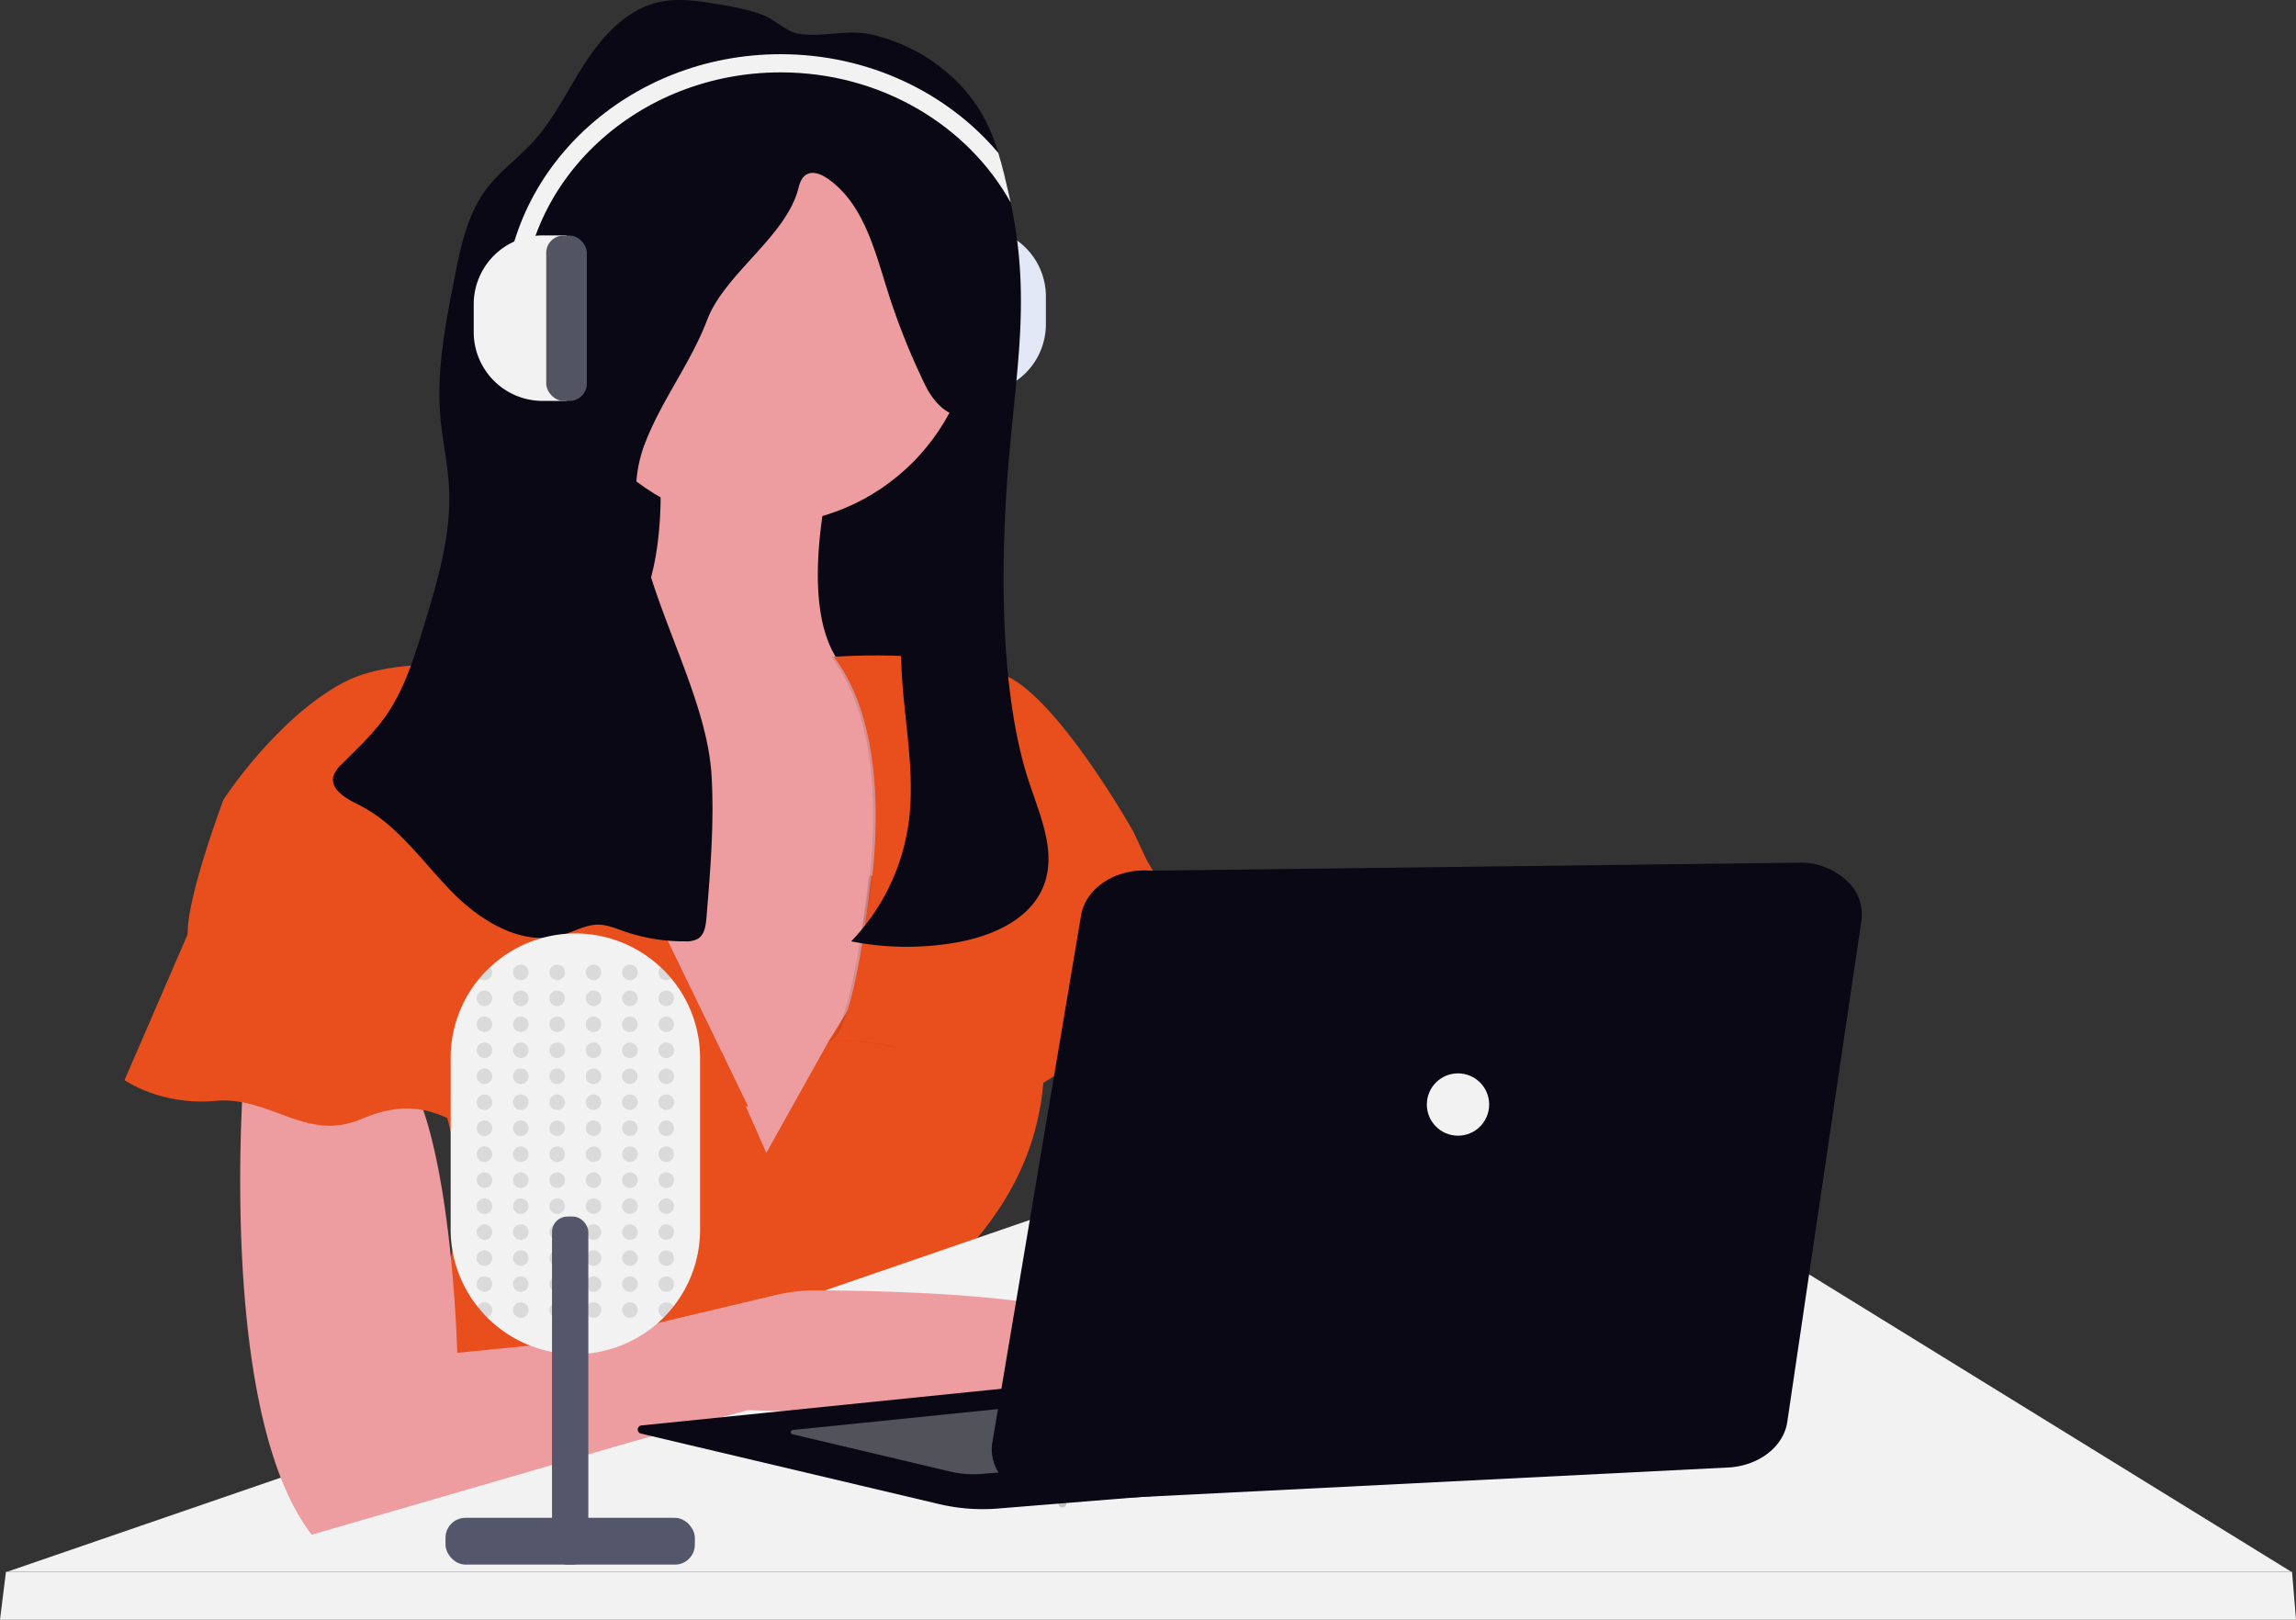 <svg xmlns="http://www.w3.org/2000/svg" width="800.112" height="564.477" viewBox="0 0 800.112 564.477"
  xmlns:xlink="http://www.w3.org/1999/xlink" role="img" artist="Katerina Limpitsouni" source="https://undraw.co/">
  <rect x="0" y="0" width="800.112" height="564.477" fill="#333333" stroke="none"/>
  <g transform="translate(-447.337 -224.08)">
    <path d="M24.007,0h8.338V57.672H24.007A24.007,24.007,0,0,1,0,33.665v-9.6A24.007,24.007,0,0,1,24.007,0Z" transform="translate(811.804 361.076) rotate(180)" fill="#dfe6f5"/>
    <rect width="14.154" height="57.623" rx="6.03" transform="translate(786.535 361.075) rotate(180)" fill="#535461"/>
    <g transform="translate(772.38 303.404)" opacity="0.1">
      <path d="M24.007,0h8.338V57.672H24.007A24.007,24.007,0,0,1,0,33.665v-9.6A24.007,24.007,0,0,1,24.007,0Z" transform="translate(39.422 57.672) rotate(180)" fill="#f2f2f2"/>
      <rect width="14.154" height="57.623" rx="6.03" transform="translate(14.154 57.672) rotate(180)" fill="#f2f2f2"/>
    </g>
    <rect width="145.733" height="151.168" transform="translate(646.031 333.931)" fill="#090814"/>
    <path d="M430.256,372.333l-8.8,63.928-4.145,30.048-1.525,11.036-12.776,24.906-23.46,45.707L334.3,553.393,254.69,441.128s-41.68-79.655,21.69-72.422c35.532,4.066,43.987-27.741,44.622-56.469a213.6,213.6,0,0,0-3.91-43.107l63.361,30.781q-2.209,10.293-3.323,18.914c-3.089,23.518-.528,38.181,4.829,47.066C396.22,389.556,430.256,372.333,430.256,372.333Z" transform="translate(356.533 86.97)" fill="#ed9da0"/>
    <circle cx="73.321" cy="73.321" r="73.321" transform="translate(640.147 260.159)" fill="#ed9da0"/>
    <path d="M417.546,589.1c-2.209,8.8,3.363,23.919,10.752,38.767-35.434,3.812-74.289,1.828-74.289,1.828l-39.872,10.87L201.9,673.15c-4.887-6.324-8.8-14.271-12.033-23.225l11.124-12.981c35-21.387,46.44-48.122,48.112-71.66a100.68,100.68,0,0,0-3.089-31.758,106.312,106.312,0,0,0-9.716-25.112l104.19.489h.88l8.563,19.462.391.88,6.373,14.477,21.72-38.924,7.536-12.179,4.223-6.842s62.461-14.506,63.37,22.639a99.209,99.209,0,0,1-.5,12.766c-3.108,29.872-19.452,49.734-32.99,63.273A9.775,9.775,0,0,0,417.546,589.1Z" transform="translate(357.69 82.155)" fill="#e94e1d"/>
    <path d="M658.867,635.765c-1.808,21.72-54.309-7.243-54.309-7.243s-16.295-5.435-71.513-40.732a168.6,168.6,0,0,1-63.537-74.181,106.544,106.544,0,0,1-5.288-14.525L502.264,471l11.094,16.959,36.881,56.352,54.309,36.167S660.675,614.045,658.867,635.765Z" transform="translate(351.513 82.425)" fill="#ed9da0"/>
    <path d="M856.33,629.244H60.23l79.7-27.414,199.239-68.541,127.05-43.709H629.861Z" transform="translate(389.515 142.611)" fill="#f2f2f2"/>
    <path d="M59.524,650.72l-2.074,16.7H857.563l-1.38-16.7Z" transform="translate(389.887 121.134)" fill="#f2f2f2"/>
    <path d="M424.606,440.11l-5.669,41.054-12.776,24.906a77.887,77.887,0,0,0-24.261-2.278c9-1.241,14.819-57.5,14.819-57.5l.518-.117Z" transform="translate(353.366 83.121)" opacity="0.1"/>
    <path d="M507.675,486.314c-18.1-2.717-38.924,23.538-38.924,23.538s-24.437,23.538-40.732,7.243c-15.786-15.786-43.459-13.685-45.179-13.587,9-1.251,14.819-57.506,14.819-57.506l.518-.117,86.869-19.315s5.181,7.937,11.026,18.044C506.619,462.825,519.326,488.064,507.675,486.314Z" transform="translate(353.345 83.425)" fill="#e94e1d"/>
    <path d="M433.464,374.562l-8.8,63.928-4.145,30.048c-12.14-.909-26.861-2.541-26.861-2.541s15.386-64.27-9.961-97.749c0,0,.538,0,1.505-.1C399.428,391.786,433.464,374.562,433.464,374.562Z" transform="translate(353.326 84.741)" opacity="0.1"/>
    <path d="M384.61,368.219s46.167-3.617,64.27,9.052S489,429.179,489,429.179L495.93,444S485.1,445.157,486,446.975s-14.486,10.86-21.72,8.142-25.346,11.73-27.155,13.577-42.54-2.717-42.54-2.717S409.956,401.708,384.61,368.219Z" transform="translate(353.305 84.75)" fill="#e94e1d"/>
    <path d="M477.6,614.785c-20.82,24.437-127.63,19.012-127.63,19.012l-39.833,10.85L197.9,677.236C171.5,643.024,172.09,561.492,173.527,528.512c.391-8.856.831-14.213.831-14.213s38.014-23.538,55.218,0c3.069,4.193,5.64,10.058,7.82,16.862,9.98,31.368,11.2,82.705,11.2,82.705l45.258-4.526,65.755-15.64a59.412,59.412,0,0,1,13.831-1.613C400.7,592.166,495.472,593.808,477.6,614.785Z" transform="translate(358.07 81.686)" fill="#ed9da0"/>
    <path d="M349,526.6s-8.142,1.808-24.437-1.808-22.629,3.617-31.68,7.243-32.589,5.435-41.641,1.808-18.1-10.86-37.144-2.717-31.68-8.152-50.683-6.373-31.68-7.243-31.68-7.243l20.195-46.646,6.06-14.007L309.437,446.5h.723Z" transform="translate(358.999 82.977)" fill="#e94e1d"/>
    <path d="M281.655,374.624s-49.783-9.961-73.311,2.717-41.631,40.732-41.631,40.732-14.263,37.864-12.295,48.874,33.106,0,33.106,0,38.923-9.052,44.358,4.526,30.781,6.334,30.781,6.334,52.5-14.486,62.461,1.808Z" transform="translate(358.492 84.679)" fill="#e94e1d"/>
    <path d="M453.774,442.555c-4.477,11.788-17.751,17.663-30.165,19.9a99.6,99.6,0,0,1-36.978-.332,74.348,74.348,0,0,0,19.99-41.054c3.333-24-5.239-48.493-1.711-72.451,3.626-24.6,19.657-46.186,22.433-70.9-5.513,3.558-11.857-3.206-14.75-9.1a240.157,240.157,0,0,1-13.4-33.567c-4.487-14.291-8.5-30.3-20.84-38.787-2.18-1.505-5.122-2.717-7.38-1.32-1.652.977-2.3,3.04-2.776,4.887-4.242,16.617-25.688,29.676-31.759,45.737-5.777,15.239-16.2,28.347-21.9,43.645-13.059,34.994,21.407,78.14,23.46,115.441.919,16.471-.45,32.98-1.818,49.412-.225,2.629-.645,5.6-2.825,7.077a8.319,8.319,0,0,1-4.672.977,63.839,63.839,0,0,1-21.514-3.6c-2.786-.977-5.581-2.17-8.533-2.219-4.36-.068-8.328,2.326-12.512,3.578-14.105,4.242-28.787-4.839-39.031-15.415s-18.924-23.391-32.1-29.931c-4.311-2.15-9.951-5.259-8.8-9.941A9.461,9.461,0,0,1,209,400.494c5.337-5.366,10.948-10.557,15.317-16.735,6.588-9.335,10.019-20.469,13.362-31.4,4.829-15.816,9.706-32.022,8.8-48.532-.43-8.182-2.287-16.226-3-24.437-1.408-16.265,1.779-32.531,4.946-48.542,2.15-10.909,4.487-22.218,11.2-31.084,4.565-6.021,10.84-10.488,15.962-16.05,7.644-8.3,12.434-18.758,18.631-28.191s14.6-18.367,25.63-20.762c6.676-1.456,13.626-.342,20.371.782,5.386.909,10.9,1.847,15.992,3.91,4.017,1.6,7.712,5.562,11.828,6.315,8.191,1.535,17.194-1.681,25.962.391,17.057,4.017,32.619,15.454,40.184,31.436a71.945,71.945,0,0,1,3.734,9.775c1.447,4.692,2.551,9.491,3.646,14.281.235.977.459,2.033.674,3.04h0c6.7,31.827,2.375,55-.547,88.111s-3.636,77.466,5.572,109.478C451.106,415.654,458.7,429.584,453.774,442.555Z" transform="translate(357.326 90.011)" fill="#090814"/>
    <path d="M334.918,510.3v59.744a43.253,43.253,0,0,1-9.325,26.891,44.634,44.634,0,0,1-3.314,3.734,43.449,43.449,0,0,1-61.582,0,44.644,44.644,0,0,1-3.314-3.734A43.254,43.254,0,0,1,248,570.044V510.3a43.215,43.215,0,0,1,10.039-27.78,41.281,41.281,0,0,1,3.724-3.91,43.41,43.41,0,0,1,59.382,0c.352.313.694.655,1.036.977.977.977,1.828,1.955,2.688,2.932a43.214,43.214,0,0,1,10.049,27.78Z" transform="translate(356.381 82.518)" fill="#f2f2f2"/>
    <circle cx="2.717" cy="2.717" r="2.717" transform="translate(626.111 560.228)" opacity="0.1"/>
    <circle cx="2.717" cy="2.717" r="2.717" transform="translate(626.111 569.28)" opacity="0.1"/>
    <circle cx="2.717" cy="2.717" r="2.717" transform="translate(626.111 578.331)" opacity="0.1"/>
    <circle cx="2.717" cy="2.717" r="2.717" transform="translate(626.111 587.383)" opacity="0.1"/>
    <circle cx="2.717" cy="2.717" r="2.717" transform="translate(626.111 596.435)" opacity="0.1"/>
    <circle cx="2.717" cy="2.717" r="2.717" transform="translate(626.111 605.486)" opacity="0.1"/>
    <circle cx="2.717" cy="2.717" r="2.717" transform="translate(626.111 614.538)" opacity="0.1"/>
    <circle cx="2.717" cy="2.717" r="2.717" transform="translate(626.111 623.599)" opacity="0.1"/>
    <circle cx="2.717" cy="2.717" r="2.717" transform="translate(626.111 632.65)" opacity="0.1"/>
    <circle cx="2.717" cy="2.717" r="2.717" transform="translate(626.111 641.702)" opacity="0.1"/>
    <circle cx="2.717" cy="2.717" r="2.717" transform="translate(626.111 650.753)" opacity="0.1"/>
    <circle cx="2.717" cy="2.717" r="2.717" transform="translate(626.111 659.804)" opacity="0.1"/>
    <circle cx="2.717" cy="2.717" r="2.717" transform="translate(626.111 668.857)" opacity="0.1"/>
    <circle cx="2.717" cy="2.717" r="2.717" transform="translate(626.111 677.909)" opacity="0.1"/>
    <path d="M262.728,480.7a2.717,2.717,0,0,1-4.448,2.092A41.284,41.284,0,0,1,262,478.88,2.659,2.659,0,0,1,262.728,480.7Z" transform="translate(356.15 82.248)" opacity="0.1"/>
    <circle cx="2.717" cy="2.717" r="2.717" transform="translate(613.442 569.28)" opacity="0.1"/>
    <circle cx="2.717" cy="2.717" r="2.717" transform="translate(613.442 578.331)" opacity="0.1"/>
    <circle cx="2.717" cy="2.717" r="2.717" transform="translate(613.442 587.383)" opacity="0.1"/>
    <circle cx="2.717" cy="2.717" r="2.717" transform="translate(613.442 596.435)" opacity="0.1"/>
    <circle cx="2.717" cy="2.717" r="2.717" transform="translate(613.442 605.486)" opacity="0.1"/>
    <circle cx="2.717" cy="2.717" r="2.717" transform="translate(613.442 614.538)" opacity="0.1"/>
    <circle cx="2.717" cy="2.717" r="2.717" transform="translate(613.442 623.599)" opacity="0.1"/>
    <circle cx="2.717" cy="2.717" r="2.717" transform="translate(613.442 632.65)" opacity="0.1"/>
    <circle cx="2.717" cy="2.717" r="2.717" transform="translate(613.442 641.702)" opacity="0.1"/>
    <circle cx="2.717" cy="2.717" r="2.717" transform="translate(613.442 650.753)" opacity="0.1"/>
    <circle cx="2.717" cy="2.717" r="2.717" transform="translate(613.442 659.804)" opacity="0.1"/>
    <circle cx="2.717" cy="2.717" r="2.717" transform="translate(613.442 668.857)" opacity="0.1"/>
    <path d="M262.711,601.067a2.708,2.708,0,0,1-1.847,2.571,44.6,44.6,0,0,1-3.314-3.734,2.708,2.708,0,0,1,5.161,1.163Z" transform="translate(356.166 79.558)" opacity="0.1"/>
    <circle cx="2.717" cy="2.717" r="2.717" transform="translate(638.788 560.228)" opacity="0.1"/>
    <circle cx="2.717" cy="2.717" r="2.717" transform="translate(638.788 569.28)" opacity="0.1"/>
    <circle cx="2.717" cy="2.717" r="2.717" transform="translate(638.788 578.331)" opacity="0.1"/>
    <circle cx="2.717" cy="2.717" r="2.717" transform="translate(638.788 587.383)" opacity="0.1"/>
    <circle cx="2.717" cy="2.717" r="2.717" transform="translate(638.788 596.435)" opacity="0.1"/>
    <circle cx="2.717" cy="2.717" r="2.717" transform="translate(638.788 605.486)" opacity="0.1"/>
    <circle cx="2.717" cy="2.717" r="2.717" transform="translate(638.788 614.538)" opacity="0.1"/>
    <circle cx="2.717" cy="2.717" r="2.717" transform="translate(638.788 623.599)" opacity="0.1"/>
    <circle cx="2.717" cy="2.717" r="2.717" transform="translate(638.788 632.65)" opacity="0.1"/>
    <circle cx="2.717" cy="2.717" r="2.717" transform="translate(638.788 641.702)" opacity="0.1"/>
    <circle cx="2.717" cy="2.717" r="2.717" transform="translate(638.788 650.753)" opacity="0.1"/>
    <circle cx="2.717" cy="2.717" r="2.717" transform="translate(638.788 659.804)" opacity="0.1"/>
    <circle cx="2.717" cy="2.717" r="2.717" transform="translate(638.788 668.857)" opacity="0.1"/>
    <circle cx="2.717" cy="2.717" r="2.717" transform="translate(638.788 677.909)" opacity="0.1"/>
    <circle cx="2.717" cy="2.717" r="2.717" transform="translate(651.457 560.228)" opacity="0.1"/>
    <circle cx="2.717" cy="2.717" r="2.717" transform="translate(651.457 569.28)" opacity="0.1"/>
    <circle cx="2.717" cy="2.717" r="2.717" transform="translate(651.457 578.331)" opacity="0.1"/>
    <circle cx="2.717" cy="2.717" r="2.717" transform="translate(651.457 587.383)" opacity="0.1"/>
    <circle cx="2.717" cy="2.717" r="2.717" transform="translate(651.457 596.435)" opacity="0.1"/>
    <circle cx="2.717" cy="2.717" r="2.717" transform="translate(651.457 605.486)" opacity="0.1"/>
    <circle cx="2.717" cy="2.717" r="2.717" transform="translate(651.457 614.538)" opacity="0.1"/>
    <circle cx="2.717" cy="2.717" r="2.717" transform="translate(651.457 623.599)" opacity="0.1"/>
    <circle cx="2.717" cy="2.717" r="2.717" transform="translate(651.457 632.65)" opacity="0.1"/>
    <circle cx="2.717" cy="2.717" r="2.717" transform="translate(651.457 641.702)" opacity="0.1"/>
    <circle cx="2.717" cy="2.717" r="2.717" transform="translate(651.457 650.753)" opacity="0.1"/>
    <circle cx="2.717" cy="2.717" r="2.717" transform="translate(651.457 659.804)" opacity="0.1"/>
    <circle cx="2.717" cy="2.717" r="2.717" transform="translate(651.457 668.857)" opacity="0.1"/>
    <circle cx="2.717" cy="2.717" r="2.717" transform="translate(651.457 677.909)" opacity="0.1"/>
    <circle cx="2.717" cy="2.717" r="2.717" transform="translate(664.134 560.228)" opacity="0.1"/>
    <circle cx="2.717" cy="2.717" r="2.717" transform="translate(664.134 569.28)" opacity="0.1"/>
    <circle cx="2.717" cy="2.717" r="2.717" transform="translate(664.134 578.331)" opacity="0.1"/>
    <circle cx="2.717" cy="2.717" r="2.717" transform="translate(664.134 587.383)" opacity="0.1"/>
    <circle cx="2.717" cy="2.717" r="2.717" transform="translate(664.134 596.435)" opacity="0.1"/>
    <circle cx="2.717" cy="2.717" r="2.717" transform="translate(664.134 605.486)" opacity="0.1"/>
    <circle cx="2.717" cy="2.717" r="2.717" transform="translate(664.134 614.538)" opacity="0.1"/>
    <circle cx="2.717" cy="2.717" r="2.717" transform="translate(664.134 623.599)" opacity="0.1"/>
    <circle cx="2.717" cy="2.717" r="2.717" transform="translate(664.134 632.65)" opacity="0.1"/>
    <circle cx="2.717" cy="2.717" r="2.717" transform="translate(664.134 641.702)" opacity="0.1"/>
    <circle cx="2.717" cy="2.717" r="2.717" transform="translate(664.134 650.753)" opacity="0.1"/>
    <circle cx="2.717" cy="2.717" r="2.717" transform="translate(664.134 659.804)" opacity="0.1"/>
    <circle cx="2.717" cy="2.717" r="2.717" transform="translate(664.134 668.857)" opacity="0.1"/>
    <circle cx="2.717" cy="2.717" r="2.717" transform="translate(664.134 677.909)" opacity="0.1"/>
    <path d="M326.548,482.789A2.717,2.717,0,0,1,322.1,480.7a2.659,2.659,0,0,1,.723-1.838c.352.313.694.655,1.036.977C324.8,480.8,325.687,481.773,326.548,482.789Z" transform="translate(354.713 82.248)" opacity="0.1"/>
    <circle cx="2.717" cy="2.717" r="2.717" transform="translate(676.803 569.28)" opacity="0.1"/>
    <circle cx="2.717" cy="2.717" r="2.717" transform="translate(676.803 578.331)" opacity="0.1"/>
    <circle cx="2.717" cy="2.717" r="2.717" transform="translate(676.803 587.383)" opacity="0.1"/>
    <circle cx="2.717" cy="2.717" r="2.717" transform="translate(676.803 596.435)" opacity="0.1"/>
    <circle cx="2.717" cy="2.717" r="2.717" transform="translate(676.803 605.486)" opacity="0.1"/>
    <circle cx="2.717" cy="2.717" r="2.717" transform="translate(676.803 614.538)" opacity="0.1"/>
    <circle cx="2.717" cy="2.717" r="2.717" transform="translate(676.803 623.599)" opacity="0.1"/>
    <circle cx="2.717" cy="2.717" r="2.717" transform="translate(676.803 632.65)" opacity="0.1"/>
    <circle cx="2.717" cy="2.717" r="2.717" transform="translate(676.803 641.702)" opacity="0.1"/>
    <circle cx="2.717" cy="2.717" r="2.717" transform="translate(676.803 650.753)" opacity="0.1"/>
    <circle cx="2.717" cy="2.717" r="2.717" transform="translate(676.803 659.804)" opacity="0.1"/>
    <circle cx="2.717" cy="2.717" r="2.717" transform="translate(676.803 668.857)" opacity="0.1"/>
    <path d="M327.261,599.894a44.622,44.622,0,0,1-3.314,3.734,2.717,2.717,0,1,1,3.314-3.734Z" transform="translate(354.713 79.558)" opacity="0.1"/>
    <rect width="12.668" height="121.296" rx="5.4" transform="translate(639.696 648.036)" fill="#54576b"/>
    <rect width="86.899" height="16.295" rx="6.95" transform="translate(602.583 753.038)" fill="#54576b"/>
    <circle cx="1.359" cy="1.359" r="1.359" transform="translate(816.201 746.703)" opacity="0.2"/>
    <path d="M443.6,205.119c-14.946-26.93-45.287-45.394-80.154-45.394-49.656,0-90.066,37.36-90.066,83.282H267c0-49.412,43.254-89.616,96.4-89.616,30.771,0,58.219,13.47,75.882,34.408,1.447,4.692,2.551,9.491,3.646,14.281C443.172,203.1,443.4,204.112,443.6,205.119Z" transform="translate(355.953 89.576)" fill="#f2f2f2"/>
    <path d="M250.337,156h8.338v57.672h-8.338a24.007,24.007,0,0,1-24.007-24.007v-9.6A24.007,24.007,0,0,1,250.337,156Z" transform="translate(386.085 150.121)" fill="#f2f2f2"/>
    <rect width="14.154" height="57.623" rx="6.03" transform="translate(637.684 306.17)" fill="#535461"/>
    <g transform="translate(669.569 524.7)">
      <path d="M370.02,641.858,592.447,619.19l2.717,43.449-100.847,8.172a65.861,65.861,0,0,1-20.732-1.583L369.835,644.7a1.447,1.447,0,0,1,.186-2.844Z" transform="translate(-368.728 -445.725)" fill="#090814"/>
      <path d="M423.985,643.724,541.6,631.74l1.437,22.971-53.322,4.33a34.829,34.829,0,0,1-10.967-.85l-54.857-12.971a.762.762,0,0,1,.1-1.5Z" transform="translate(-369.957 -446.008)" fill="#fff" opacity="0.3"/>
      <path d="M550.315,391.88l227.891-2.81a24,24,0,0,1,15.1,6.683,15.757,15.757,0,0,1,4.711,13.434L772.165,584c-1.276,8.667-10,15.352-20.732,15.877l-232.925,11.71a25.076,25.076,0,0,1-17.707-5.814c-4.524-4-6.587-9.45-5.616-14.826l30.928-183.716C527.835,397.68,538.494,390.921,550.315,391.88Z" transform="translate(-371.57 -389.07)" fill="#090814"/>
      <circle cx="10.86" cy="10.86" r="10.86" transform="translate(274.995 73.439)" fill="#f2f2f2"/>
    </g>
  </g>
</svg>
